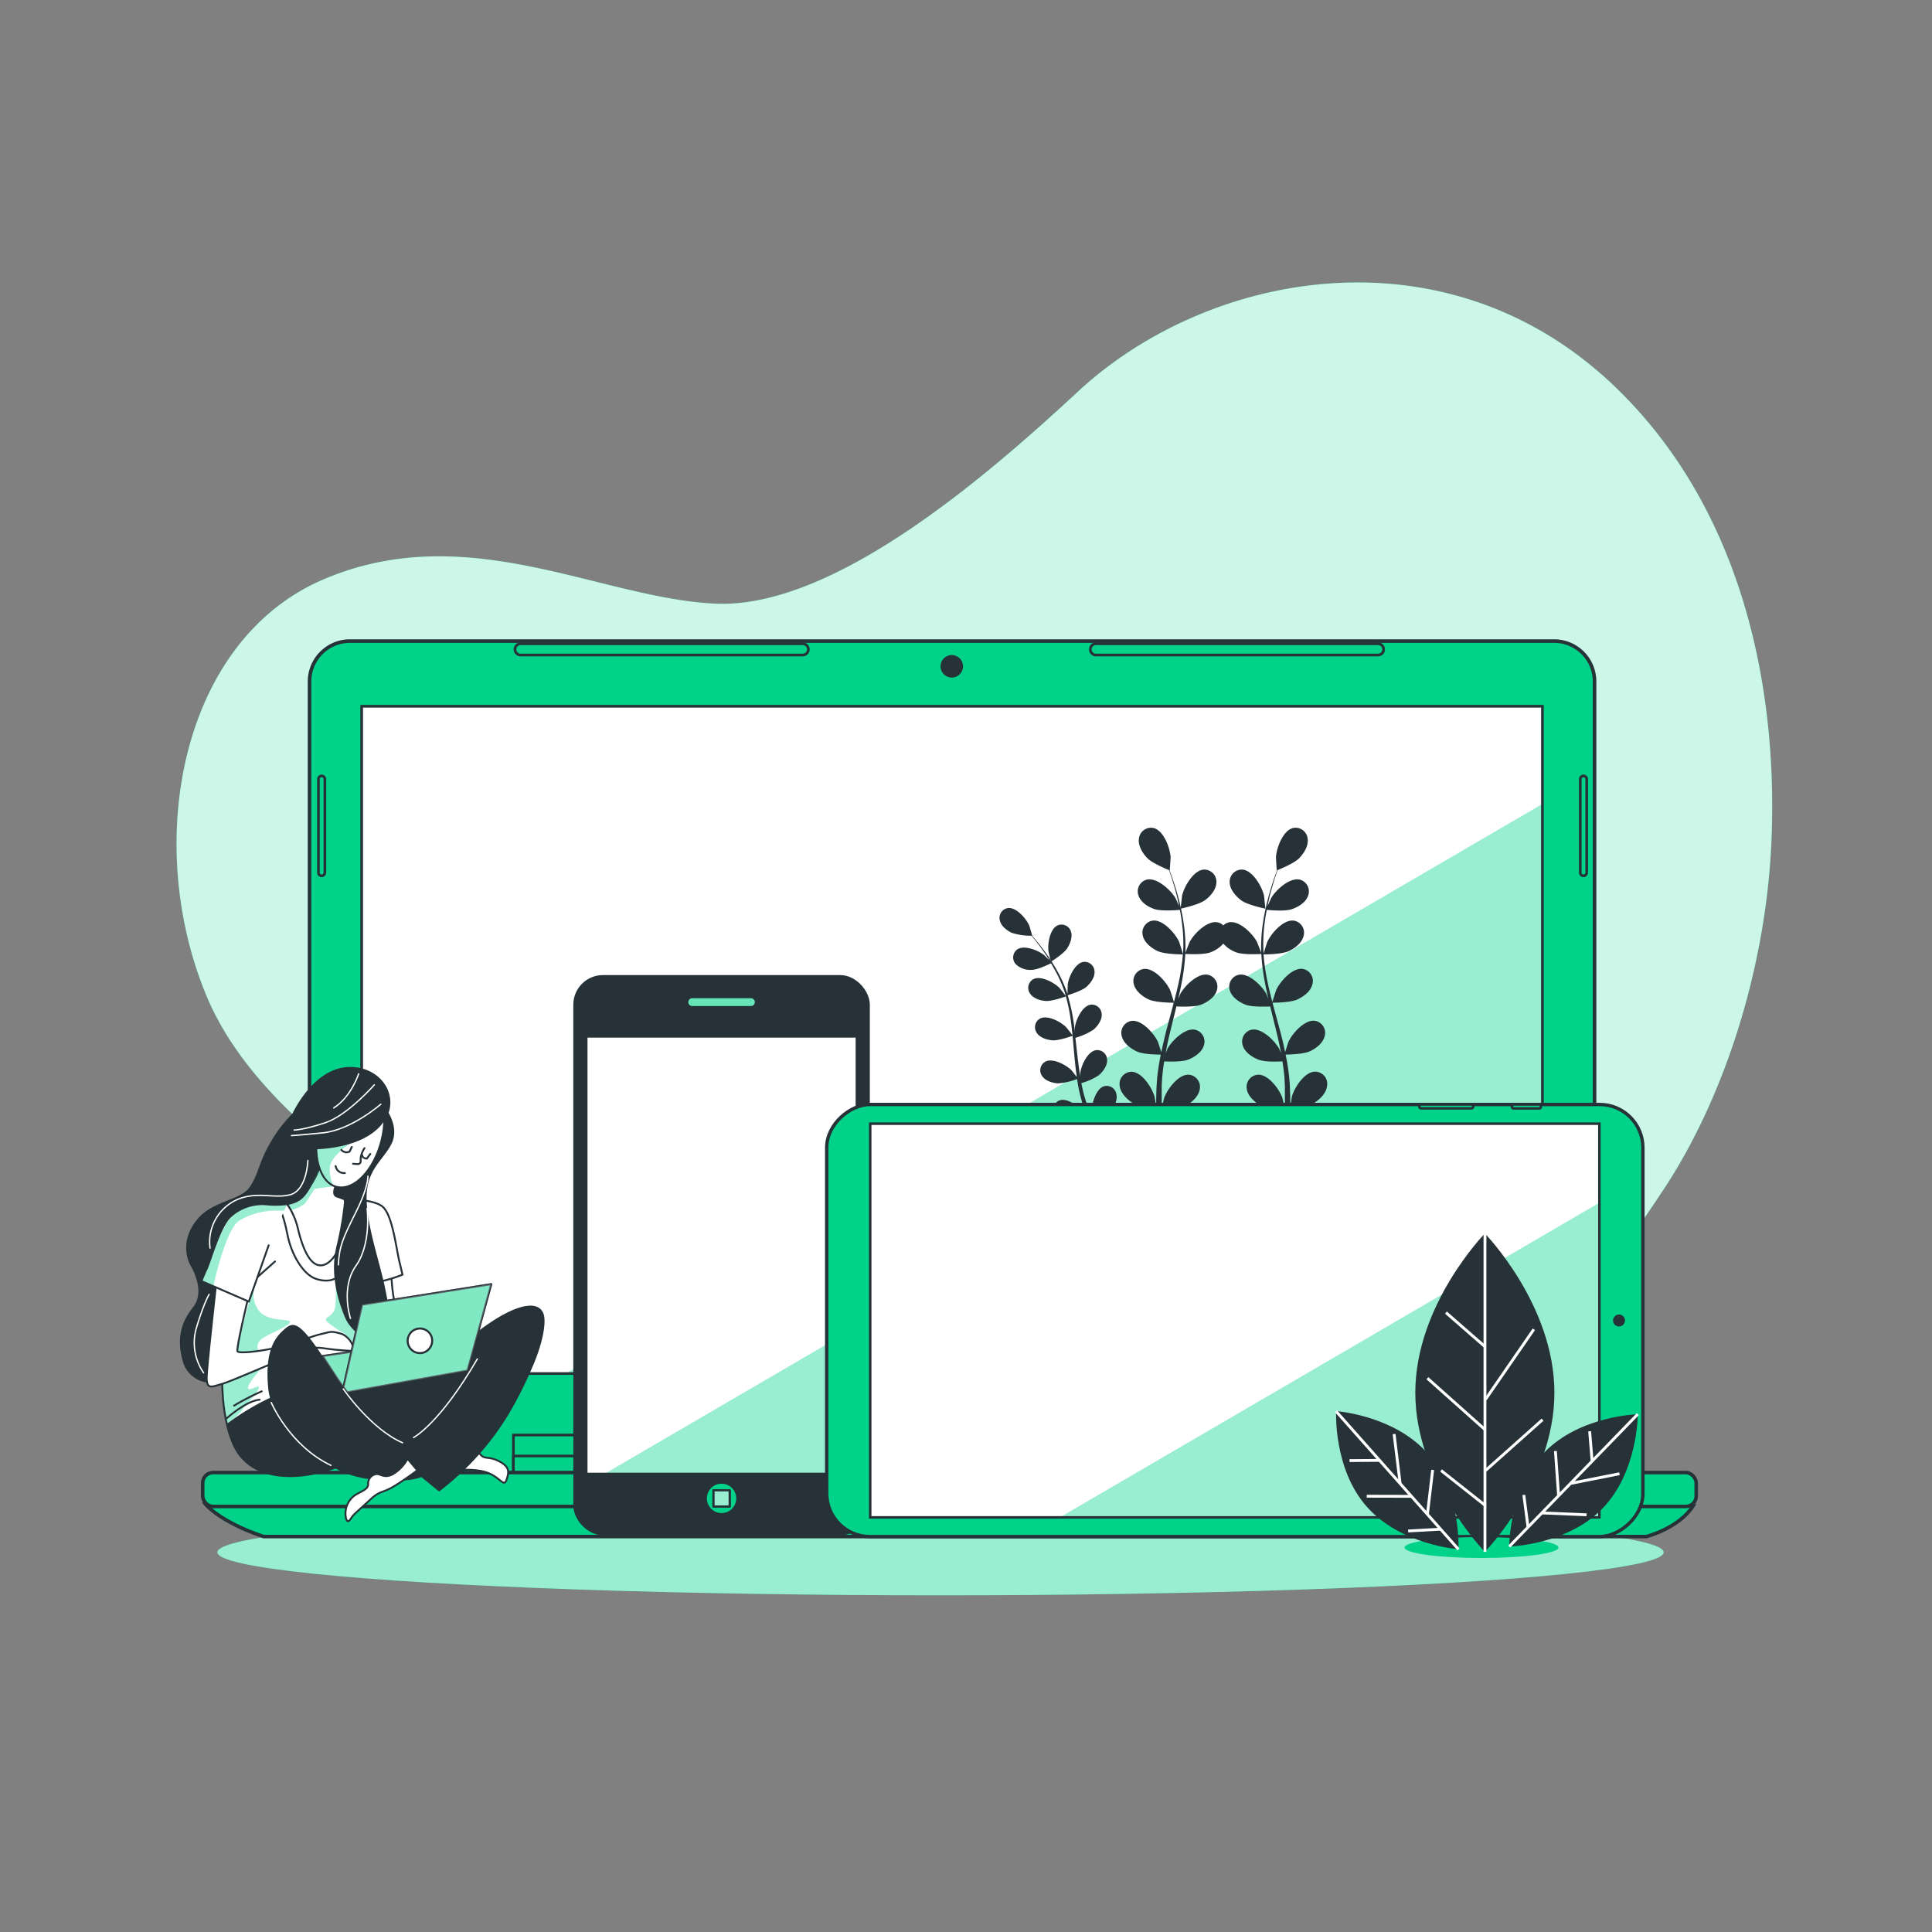 <svg viewBox="0 0 500 500" xmlns:xlink="http://www.w3.org/1999/xlink" xmlns="http://www.w3.org/2000/svg"><rect x="0" y="0" width="500" height="500" fill="#808080" stroke="none"/><script xmlns="" id="webrtc-control-b"/><defs><clipPath id="freepik--clip-path--inject-1--inject-3"><rect style="fill:#fff;stroke:#263238;stroke-miterlimit:10;stroke-width:0.69px" height="172.69" width="305.58" y="182.78" x="93.6"/></clipPath><clipPath id="freepik--clip-path-2--inject-1--inject-3"><path style="fill:#fff;stroke:#263238;stroke-linecap:round;stroke-linejoin:round;stroke-width:0.485px" d="M83.48,299.75a24,24,0,0,1-2.65,6.3c-2,3.31-2.82,5.62-8.94,5.79S62.62,317,60,331.87s-4.14,31.29.33,41.72S78,383,86.62,379.88s10.6-12.91,10.76-23.5.17-27.32-1.49-35.77-6.45-10.26-8.61-10.92.67-4.64.67-4.64Z"/></clipPath><clipPath id="freepik--clip-path-3--inject-1--inject-3"><path style="fill:#fff;stroke:#263238;stroke-linecap:round;stroke-linejoin:round;stroke-width:0.485px" d="M89.2,310.44a12.79,12.79,0,0,0-1.92-.75c-2.15-.66.67-4.64.67-4.64l-4.47-5.3a24,24,0,0,1-2.65,6.3c-1.69,2.81-2.55,4.9-6.53,5.57a18.29,18.29,0,0,1,2.72,6c1,4.31,3.14,11.26,7.12,9.61C87.92,325.66,90.79,316.59,89.2,310.44Z"/></clipPath><clipPath id="freepik--clip-path-4--inject-1--inject-3"><path style="fill:#fff;stroke:#263238;stroke-linecap:round;stroke-linejoin:round;stroke-width:0.485px" d="M74.3,311.62a25.36,25.36,0,0,1-5.56.05A12.19,12.19,0,0,0,59.47,315c-2.65,2.64-5,11.25-6,13.41s-1.32,3.14-1.32,3.14l12.25,5.3,5.13-14.57"/></clipPath><clipPath id="freepik--clip-path-5--inject-1--inject-3"><ellipse style="fill:#fff;stroke:#263238;stroke-linecap:round;stroke-linejoin:round;stroke-width:0.485px" transform="translate(-215.71 309.47) rotate(-75.87)" ry="8.32" rx="14.49" cy="293.11" cx="90.66"/></clipPath><clipPath id="freepik--clip-path-6--inject-1--inject-3"><rect style="fill:#fff;stroke:#263238;stroke-miterlimit:10;stroke-width:0.528px" height="113.13" width="69.92" y="268.27" x="151.78"/></clipPath><clipPath id="freepik--clip-path-7--inject-1--inject-3"><rect style="fill:#fff;stroke:#263238;stroke-miterlimit:10;stroke-width:0.652px" transform="translate(661.31 22.19) rotate(90)" height="188.71" width="101.89" y="247.39" x="268.62"/></clipPath></defs><g id="freepik--background-simple--inject-1--inject-3"><path style="fill:#00d289" d="M417.92,100.05C374.6,58.48,312.9,69.89,279,101.32c-24.77,23-63.79,56.35-94,54.9C155.05,154.77,120.81,134,83.6,150c-36.72,15.76-46.75,67.89-30.15,107.75,16.66,40,77.45,72.51,151,102.83a215,215,0,0,0,85.36,16.68s66.58-.69,91.6-16.7C401,348,409.39,339.75,430.57,307.78c16-24.2,26.72-58.22,27.92-91.18C460,176.33,450.28,131.11,417.92,100.05Z"/><path style="fill:#fff;opacity:0.8" d="M417.92,100.05C374.6,58.48,312.9,69.89,279,101.32c-24.77,23-63.79,56.35-94,54.9C155.05,154.77,120.81,134,83.6,150c-36.72,15.76-46.75,67.89-30.15,107.75,16.66,40,77.45,72.51,151,102.83a215,215,0,0,0,85.36,16.68s66.58-.69,91.6-16.7C401,348,409.39,339.75,430.57,307.78c16-24.2,26.72-58.22,27.92-91.18C460,176.33,450.28,131.11,417.92,100.05Z"/></g><g id="freepik--Shadow--inject-1--inject-3"><ellipse style="fill:#00d289" ry="11.13" rx="187.15" cy="401.73" cx="243.41"/><ellipse style="fill:#fff;opacity:0.6" ry="11.13" rx="187.15" cy="401.73" cx="243.41"/></g><g id="freepik--Laptop--inject-1--inject-3"><path style="fill:#00d289;stroke:#263238;stroke-miterlimit:10;stroke-width:0.921px" d="M90.56,165.91H402.21a10.46,10.46,0,0,1,10.46,10.46V381.77a0,0,0,0,1,0,0H80.11a0,0,0,0,1,0,0V176.37A10.46,10.46,0,0,1,90.56,165.91Z"/><rect style="fill:#fff" height="172.69" width="305.58" y="182.78" x="93.6"/><g style="clip-path:url(#freepik--clip-path--inject-1--inject-3)"><polygon style="fill:#00d289;opacity:0.4;mix-blend-mode:multiply" points="399.18 355.47 399.18 208.06 146.41 355.47 399.18 355.47"/></g><rect style="fill:none;stroke:#263238;stroke-miterlimit:10;stroke-width:0.69px" height="172.69" width="305.58" y="182.78" x="93.6"/><rect style="fill:#00d289;stroke:#263238;stroke-miterlimit:10;stroke-width:0.692px" height="11.26" width="228.55" y="371.38" x="132.87"/><rect style="fill:#00d289;stroke:#263238;stroke-miterlimit:10;stroke-width:0.692px" height="5.84" width="228.55" y="376.81" x="132.87"/><path style="fill:#00d289;stroke:#263238;stroke-miterlimit:10;stroke-width:0.921px" d="M53.21,389.32s3.76,4.59,15,8.34H426.07s8.34-2.09,12.1-7.93Z"/><rect style="fill:#00d289;stroke:#263238;stroke-miterlimit:10;stroke-width:0.921px" rx="2.7" height="8.77" width="386.53" y="381.1" x="52.45"/><circle style="fill:#263238" r="2.92" cy="172.44" cx="246.32"/><path style="fill:#00d289;stroke:#263238;stroke-miterlimit:10;stroke-width:0.692px" d="M207.74,169.52h-73a1.46,1.46,0,0,1-1.46-1.46h0a1.46,1.46,0,0,1,1.46-1.46h73a1.47,1.47,0,0,1,1.46,1.46h0A1.46,1.46,0,0,1,207.74,169.52Z"/><path style="fill:#00d289;stroke:#263238;stroke-miterlimit:10;stroke-width:0.692px" d="M356.63,169.52h-73a1.46,1.46,0,0,1-1.46-1.46h0a1.47,1.47,0,0,1,1.46-1.46h73a1.46,1.46,0,0,1,1.46,1.46h0A1.46,1.46,0,0,1,356.63,169.52Z"/><path style="fill:#00d289;stroke:#263238;stroke-miterlimit:10;stroke-width:0.692px" d="M409.81,226.66h0a.84.84,0,0,1-.84-.83V201.64a.85.85,0,0,1,.84-.84h0a.84.84,0,0,1,.83.84v24.19A.83.83,0,0,1,409.81,226.66Z"/><path style="fill:#00d289;stroke:#263238;stroke-miterlimit:10;stroke-width:0.692px" d="M83.24,226.66h0a.83.83,0,0,1-.83-.83V201.64a.84.84,0,0,1,.83-.84h0a.85.85,0,0,1,.84.84v24.19A.84.84,0,0,1,83.24,226.66Z"/></g><g id="freepik--plants-1--inject-1--inject-3"><path style="fill:#263238" d="M311.81,233c1.42-1,2.95-2.78,3-4.66a3.16,3.16,0,0,0-3.33-3.29c-2.65.24-5,4.4-5.56,6.71,0,.2-.4,3.41-.35,3.4S310.13,234.19,311.81,233Z"/><path style="fill:#263238" d="M288.92,283.14a2.56,2.56,0,0,0-3.27-2c-2,.69-3.13,4.44-3.1,6.38,0,.12.19,1.58.3,2.32-.23-.57-.45-1.15-.68-1.75-.33-.87-.65-1.79-1-2.69l-.45-1.43c-.16-.48-.26-1-.39-1.44-.18-.72-.33-1.47-.48-2.22a16.24,16.24,0,0,0,4.58-2.08c1.09-1,2.2-2.47,2.09-4a2.56,2.56,0,0,0-2.93-2.44c-2.13.38-3.77,3.92-4,5.84,0,.06,0,.47,0,1-.12-.74-.25-1.47-.35-2.22-.3-2.12-.53-4.29-.77-6.46-.05-.46-.11-.91-.16-1.36a17.27,17.27,0,0,0,4.72-2.13c1.09-1,2.2-2.47,2.09-4a2.57,2.57,0,0,0-2.93-2.44c-2.13.38-3.77,3.92-4,5.84,0,.07,0,.56,0,1.1-.15-1.17-.31-2.35-.51-3.51a46,46,0,0,0-1.37-5.89c.27-.08,3.64-1.1,4.87-2.17,1.08-1,2.2-2.47,2.08-4a2.56,2.56,0,0,0-2.93-2.44c-2.13.38-3.77,3.92-4,5.84,0,.13-.06,1.91-.05,2.54a.19.19,0,0,1,0-.07,33.68,33.68,0,0,0-2.37-5.44,44.63,44.63,0,0,0-2.78-4.52c-.93-1.36-1.86-2.54-2.7-3.58-.45-.56-.88-1.07-1.28-1.53h0s-.72-2.51-.79-2.67c-.77-1.77-3.3-4.74-5.46-4.52a2.55,2.55,0,0,0-2.16,3.13c.3,1.5,1.78,2.65,3.09,3.28a16.73,16.73,0,0,0,5.15.77c.41.5.84,1,1.3,1.62.81,1.06,1.72,2.26,2.61,3.63.24.37.48.77.72,1.15-.54-.56-1.29-1.33-1.38-1.39-1.5-1.22-5.11-2.69-6.92-1.51a2.57,2.57,0,0,0-.48,3.79A5.36,5.36,0,0,0,267,251c1.5,0,4.34-1.4,5-1.7.53.86,1,1.76,1.53,2.73a33,33,0,0,1,2.22,5.42c0,.11,0,.23.08.34-.22-.33-1.55-2-1.66-2.13-1.36-1.38-4.79-3.24-6.72-2.26a2.56,2.56,0,0,0-.89,3.71c.82,1.28,2.62,1.83,4.06,1.94,1.66.13,5.1-1.14,5.23-1.19a45.42,45.42,0,0,1,1.2,5.73c.21,1.43.37,2.88.51,4.35-.29-.42-1.54-2-1.64-2.1-1.36-1.38-4.79-3.23-6.72-2.26a2.56,2.56,0,0,0-.89,3.71c.82,1.29,2.62,1.83,4.06,1.94,1.62.13,4.92-1.07,5.2-1.17.07.66.13,1.33.19,2,.2,2.18.38,4.36.63,6.51.09.74.2,1.47.31,2.2-.46-.61-1.33-1.7-1.41-1.79-1.36-1.37-4.79-3.23-6.72-2.25a2.55,2.55,0,0,0-.9,3.7c.83,1.29,2.63,1.83,4.07,1.94a16.66,16.66,0,0,0,5-1.11c.19,1.22.4,2.42.67,3.59.13.51.23,1,.38,1.5s.27,1,.41,1.44c.32,1,.61,1.87.93,2.77.16.45.32.87.48,1.31-.37-.69-1-1.77-1.06-1.86-1.13-1.56-4.24-3.92-6.3-3.25a2.56,2.56,0,0,0-1.44,3.53c.62,1.4,2.32,2.21,3.72,2.54s4.89-.29,5.29-.37c.4,1.07.8,2.11,1.18,3.08,1.23,3.06,2.36,5.56,3.18,7.3s1.33,2.72,1.33,2.72h0a.75.75,0,0,0,1,.3.76.76,0,0,0,.3-1s-.51-.94-1.36-2.65-2-4.15-3.3-7.15c-.37-.87-.75-1.79-1.13-2.74.39-.19,3.44-1.66,4.46-2.88S289.26,284.63,288.92,283.14Z"/><path style="fill:#263238" d="M272,248.88s3.23-2,4.16-3.41c.8-1.21,1.47-3,1-4.4a2.56,2.56,0,0,0-3.47-1.57c-2,.92-2.6,4.77-2.35,6.69C271.34,246.35,272,248.9,272,248.88Z"/><path style="fill:#263238" d="M321.22,233c1.67,1.24,6.25,2.16,6.25,2.16s-.3-3.2-.35-3.4c-.53-2.31-2.9-6.47-5.55-6.71a3.15,3.15,0,0,0-3.33,3.29C318.26,230.17,319.79,231.9,321.22,233Z"/><path style="fill:#263238" d="M340.22,277.35c-2.65.11-5.24,4.14-5.88,6.43,0,.13-.28,1.64-.42,2.6,0-.58,0-1.13,0-1.72,0-1.17-.06-2.34-.11-3.59,0-.6-.08-1.21-.13-1.83s-.14-1.26-.21-1.89c-.19-1.47-.45-2.94-.75-4.43,1,0,4.66-.11,6.27-.85s3.45-2.14,3.85-4a3.13,3.13,0,0,0-2.6-3.89c-2.64-.31-5.81,3.29-6.79,5.46-.06.13-.59,1.76-.86,2.66-.19-.89-.37-1.78-.58-2.67-.63-2.58-1.35-5.17-2.05-7.76-.22-.79-.42-1.59-.63-2.38.57,0,4.73,0,6.49-.86s3.45-2.14,3.85-4a3.14,3.14,0,0,0-2.6-3.89c-2.64-.3-5.8,3.3-6.78,5.46-.08.16-.84,2.51-1,3.12-.46-1.75-.9-3.49-1.26-5.23A54.55,54.55,0,0,1,327,247c.31,0,4.71,0,6.53-.86,1.61-.74,3.45-2.14,3.86-4a3.15,3.15,0,0,0-2.61-3.89c-2.64-.3-5.8,3.3-6.78,5.46-.08.17-.89,2.7-1,3.16,0-.13,0-.28,0-.42a40.45,40.45,0,0,1,.24-7.19c.15-1.32.36-2.58.6-3.79.86.09,4.68.43,6.43-.16s3.67-1.74,4.27-3.52a3.15,3.15,0,0,0-2.16-4.15c-2.6-.59-6.14,2.64-7.35,4.68-.06.11-.61,1.31-1,2.2.11-.55.22-1.12.34-1.64.45-2,1-3.73,1.46-5.29.28-.88.55-1.68.81-2.42.87-.35,4.35-1.78,5.61-3.09s2.45-3.24,2.16-5.09a3.14,3.14,0,0,0-3.83-2.69c-2.57.67-4.22,5.17-4.36,7.54,0,.2.18,3.43.22,3.41l.05,0c-.26.71-.54,1.47-.83,2.31-.51,1.55-1.08,3.31-1.57,5.27a55.86,55.86,0,0,0-1.29,6.39,41.08,41.08,0,0,0-.4,7.28v.09c-.26-.73-1.06-2.76-1.14-2.9-1.12-2.1-4.52-5.48-7.13-5a2.88,2.88,0,0,0-1.54.81,2.84,2.84,0,0,0-1.54-.81c-2.61-.47-6,2.91-7.12,5-.08.14-.89,2.17-1.15,2.9,0,0,0-.06,0-.09a41.06,41.06,0,0,0-.41-7.28,58.17,58.17,0,0,0-1.28-6.39c-.49-2-1.06-3.72-1.58-5.27-.29-.84-.56-1.6-.83-2.31l.05,0s.23-3.21.22-3.41c-.13-2.37-1.79-6.87-4.36-7.54a3.14,3.14,0,0,0-3.83,2.69c-.29,1.85.93,3.82,2.16,5.09s4.74,2.74,5.61,3.09c.26.74.53,1.54.82,2.42.48,1.56,1,3.33,1.45,5.29.12.52.23,1.09.35,1.64-.39-.89-.93-2.09-1-2.2-1.21-2-4.75-5.27-7.34-4.68a3.14,3.14,0,0,0-2.16,4.15c.6,1.78,2.58,3,4.26,3.52s5.57.25,6.44.16c.23,1.21.44,2.47.59,3.79a40.43,40.43,0,0,1,.25,7.19c0,.14,0,.29-.05.42-.11-.46-.93-3-1-3.16-1-2.16-4.15-5.76-6.79-5.46a3.14,3.14,0,0,0-2.6,3.89c.4,1.83,2.24,3.23,3.85,4,1.82.84,6.22.86,6.53.86a56.26,56.26,0,0,1-1.05,7.11c-.37,1.74-.81,3.48-1.27,5.23-.16-.61-.92-3-1-3.12-1-2.16-4.15-5.76-6.79-5.46a3.14,3.14,0,0,0-2.6,3.89c.4,1.83,2.24,3.23,3.85,4,1.76.81,5.93.86,6.49.86-.21.79-.41,1.59-.63,2.38-.7,2.59-1.42,5.18-2,7.76-.22.89-.4,1.78-.59,2.67-.27-.9-.8-2.53-.86-2.66-1-2.17-4.15-5.77-6.79-5.46a3.14,3.14,0,0,0-2.6,3.89c.4,1.83,2.24,3.22,3.85,4s5.23.84,6.27.85c-.3,1.49-.56,3-.75,4.43-.07.63-.18,1.28-.21,1.89s-.09,1.23-.13,1.83c-.05,1.25-.09,2.42-.1,3.59,0,.59,0,1.14,0,1.72-.14-1-.39-2.47-.43-2.6-.64-2.29-3.22-6.32-5.88-6.43a3.15,3.15,0,0,0-3.16,3.45c.12,1.88,1.73,3.53,3.21,4.51s5.6,1.73,6.25,1.83c0,1.41,0,2.77,0,4.05.11,4.05.35,7.41.55,9.77s.37,3.7.37,3.7h0v0a.94.94,0,0,0,1.85-.28s-.19-1.3-.44-3.63-.56-5.65-.76-9.65c-.05-1.15-.1-2.38-.13-3.64.66-.06,4.71-.47,6.36-1.41s3.26-2.43,3.5-4.29a3.15,3.15,0,0,0-2.93-3.65c-2.66-.07-5.5,3.79-6.29,6-.05.14-.46,1.9-.64,2.8,0-.76,0-1.51,0-2.31,0-1.13,0-2.34,0-3.51,0-.6.07-1.21.1-1.83s.11-1.22.16-1.83c.1-.91.24-1.83.39-2.76,1.19.06,4.58.16,6.17-.45s3.59-1.91,4.1-3.71a3.14,3.14,0,0,0-2.34-4.05c-2.61-.48-6,2.91-7.13,5l-.44,1.09c.16-.9.33-1.8.53-2.7.56-2.57,1.22-5.17,1.87-7.78l.39-1.63c1,.05,4.68.2,6.35-.44s3.59-1.91,4.11-3.71a3.15,3.15,0,0,0-2.35-4.05c-2.61-.48-6,2.91-7.13,5,0,.08-.26.63-.51,1.26.33-1.42.64-2.84.91-4.26a54.55,54.55,0,0,0,.92-7.37c.56,0,4.73.26,6.54-.44a8.15,8.15,0,0,0,3.3-2.25,8.15,8.15,0,0,0,3.3,2.25c1.81.7,6,.47,6.54.44a56.2,56.2,0,0,0,.92,7.37c.27,1.42.58,2.84.91,4.26-.25-.63-.47-1.18-.51-1.26-1.12-2.09-4.51-5.48-7.13-5a3.14,3.14,0,0,0-2.34,4.05c.52,1.8,2.45,3.07,4.1,3.71s5.37.49,6.35.44c.13.55.26,1.09.4,1.63.64,2.61,1.3,5.21,1.87,7.78.2.9.36,1.8.53,2.7-.22-.55-.41-1-.45-1.09-1.12-2.09-4.51-5.48-7.13-5a3.14,3.14,0,0,0-2.34,4.05c.52,1.8,2.45,3.07,4.1,3.71s5,.51,6.18.45c.14.93.29,1.85.38,2.76.06.61.15,1.2.17,1.83s.06,1.23.09,1.83c0,1.17,0,2.38,0,3.51,0,.8,0,1.55,0,2.31-.19-.9-.6-2.66-.65-2.8-.79-2.24-3.63-6.1-6.29-6a3.15,3.15,0,0,0-2.93,3.65c.24,1.86,2,3.41,3.5,4.29s5.7,1.35,6.36,1.41c0,1.26-.07,2.49-.13,3.64-.19,4-.5,7.33-.75,9.65s-.45,3.63-.45,3.63a.94.94,0,0,0,1.85.28v0h0s.17-1.35.38-3.7.44-5.72.54-9.77c0-1.28.05-2.64.05-4.05.65-.1,4.66-.77,6.26-1.83s3.09-2.63,3.2-4.51A3.15,3.15,0,0,0,340.22,277.35Z"/></g><g id="freepik--Character--inject-1--inject-3"><path style="fill:#fff;stroke:#263238;stroke-linecap:round;stroke-linejoin:round;stroke-width:0.485px" d="M101.19,328.23s.17,6.79,1.32,10.43a58.71,58.71,0,0,0,3,7.28s-4.3,2.32-6.29,2.49-4.63-8.78-4.63-14.9S96.89,325.58,101.19,328.23Z"/><path style="fill:#fff;stroke:#263238;stroke-linecap:round;stroke-linejoin:round;stroke-width:0.485px" d="M89.2,310.44s7-.26,9.67,1.73,3.64,10.76,4.47,14.24l.83,3.48a38.68,38.68,0,0,1-6,1.82,17.41,17.41,0,0,0-2.32.33S93.74,320,91.26,316.48a45.61,45.61,0,0,0-4.14-5.14S86,310,89.2,310.44Z"/><path style="fill:#fff" d="M83.48,299.75a24,24,0,0,1-2.65,6.3c-2,3.31-2.82,5.62-8.94,5.79S62.62,317,60,331.87s-4.14,31.29.33,41.72S78,383,86.62,379.88s10.6-12.91,10.76-23.5.17-27.32-1.49-35.77-6.45-10.26-8.61-10.92.67-4.64.67-4.64Z"/><g style="clip-path:url(#freepik--clip-path-2--inject-1--inject-3)"><path style="fill:#00d289;opacity:0.4;mix-blend-mode:multiply" d="M66,332.24s-1.46,4,1.13,7.11,9,1.62,7.76,3.07-6.79,3.24-7.76,4.69a2.3,2.3,0,0,0-.16,2.59s-5.1.91-5.46.05,3-12.91,3-12.91Z"/><path style="fill:#00d289;opacity:0.4;mix-blend-mode:multiply" d="M67.56,354.23s-3.55,3.88-3.39,5,3.39-1.45,2.75.16-3.4,4.21-4.21,5.5-4,3.58-4,3.58l-1.14-8.75-.22-1.53Z"/></g><path style="fill:none;stroke:#263238;stroke-linecap:round;stroke-linejoin:round;stroke-width:0.485px" d="M83.48,299.75a24,24,0,0,1-2.65,6.3c-2,3.31-2.82,5.62-8.94,5.79S62.62,317,60,331.87s-4.14,31.29.33,41.72S78,383,86.62,379.88s10.6-12.91,10.76-23.5.17-27.32-1.49-35.77-6.45-10.26-8.61-10.92.67-4.64.67-4.64Z"/><path style="fill:#fff" d="M89.2,310.44a12.79,12.79,0,0,0-1.92-.75c-2.15-.66.67-4.64.67-4.64l-4.47-5.3a24,24,0,0,1-2.65,6.3c-1.69,2.81-2.55,4.9-6.53,5.57a18.29,18.29,0,0,1,2.72,6c1,4.31,3.14,11.26,7.12,9.61C87.92,325.66,90.79,316.59,89.2,310.44Z"/><g style="clip-path:url(#freepik--clip-path-3--inject-1--inject-3)"><path style="fill:#00d289;opacity:0.4;mix-blend-mode:multiply" d="M78.88,311.54a11,11,0,0,1-3.46,1.64l-1-1.71s4.13.51,8.26-9h0A13.68,13.68,0,0,0,86.4,307l-4.93.63"/></g><path style="fill:none;stroke:#263238;stroke-linecap:round;stroke-linejoin:round;stroke-width:0.485px" d="M89.2,310.44a12.79,12.79,0,0,0-1.92-.75c-2.15-.66.67-4.64.67-4.64l-4.47-5.3a24,24,0,0,1-2.65,6.3c-1.69,2.81-2.55,4.9-6.53,5.57a18.29,18.29,0,0,1,2.72,6c1,4.31,3.14,11.26,7.12,9.61C87.92,325.66,90.79,316.59,89.2,310.44Z"/><line style="fill:none;stroke:#263238;stroke-linecap:round;stroke-linejoin:round;stroke-width:0.485px" y2="326.47" x2="71.17" y1="330.7" x1="66.41"/><path style="fill:none;stroke:#263238;stroke-linecap:round;stroke-linejoin:round;stroke-width:0.485px" d="M71.89,311.84s1.4,1.92,2.46,7.48,4.23,10.59,7.41,11.64,4.76,0,4.76,0"/><path style="fill:#fff;stroke:#263238;stroke-linecap:round;stroke-linejoin:round;stroke-width:0.485px" d="M56.16,330.22s-2.48,22-2.65,25.82,1.32,2.82,3.81,2.16,16.72-7,20-8.12,3.81-1.49,6.46-1.16a66,66,0,0,0,7,.67c1.66,0-.17-3.81-2.65-4.47s-2.32-.5-5.13.16-7.29,2.65-12.09,3.64-8.94,1.33-9.43.83,3-14.9,3-14.9Z"/><path style="fill:#fff" d="M74.3,311.62a25.36,25.36,0,0,1-5.56.05A12.19,12.19,0,0,0,59.47,315c-2.65,2.64-5,11.25-6,13.41s-1.32,3.14-1.32,3.14l12.25,5.3,5.13-14.57"/><g style="clip-path:url(#freepik--clip-path-4--inject-1--inject-3)"><path style="fill:#00d289;opacity:0.4;mix-blend-mode:multiply" d="M74.17,311.51a61.57,61.57,0,0,1-7.25.35,9.92,9.92,0,0,0-7.6,3.72c-2.27,2.59-6.92,15.87-6.92,15.87l2.85,1.22s3.1-14.5,6.65-16.76a18.51,18.51,0,0,1,10.35-2.59c1,0,2.12-.07,2.83-.14Z"/></g><path style="fill:none;stroke:#263238;stroke-linecap:round;stroke-linejoin:round;stroke-width:0.485px" d="M74.3,311.62a25.36,25.36,0,0,1-5.56.05A12.19,12.19,0,0,0,59.47,315c-2.65,2.64-5,11.25-6,13.41s-1.32,3.14-1.32,3.14l12.25,5.3,5.13-14.57"/><path style="fill:none;stroke:#263238;stroke-linecap:round;stroke-linejoin:round;stroke-width:0.485px" d="M58.73,367s5-4.5,8.47-4.76"/><path style="fill:none;stroke:#263238;stroke-linecap:round;stroke-linejoin:round;stroke-width:0.485px" d="M67.73,360.08a64.45,64.45,0,0,0-7.15,3.7"/><ellipse style="fill:#fff" transform="translate(-215.71 309.47) rotate(-75.87)" ry="8.32" rx="14.49" cy="293.11" cx="90.66"/><g style="clip-path:url(#freepik--clip-path-5--inject-1--inject-3)"><path style="fill:#00d289;opacity:0.4;mix-blend-mode:multiply" d="M86.28,306.86c-.56-1.12-1.3-3.81-.77-5.51.81-2.58,5.17-5.48,5.17-5.48s-2,.48-4,.79-4.77.76-4.77.76l.69,4.84C83.53,304.44,84.66,306.22,86.28,306.86Z"/></g><ellipse style="fill:none;stroke:#263238;stroke-linecap:round;stroke-linejoin:round;stroke-width:0.485px" transform="translate(-215.71 309.47) rotate(-75.87)" ry="8.32" rx="14.49" cy="293.11" cx="90.66"/><path style="fill:#00d289;opacity:0.4;mix-blend-mode:multiply" d="M82.66,302.69c-.76,1.5-3.12,6.18-5.56,7.72a8.13,8.13,0,0,1-2.23,1"/><path style="fill:#00d289;opacity:0.4;mix-blend-mode:multiply" d="M86.64,327.23s.65,9.21,0,11.48-3.23,2.1-1.94,3.39a27.76,27.76,0,0,0,4.53,3.07l2.26,2.27L92,344s-1.62.49-3.24-5.17A69.52,69.52,0,0,1,86.64,327.23Z"/><path style="fill:none;stroke:#263238;stroke-linecap:round;stroke-linejoin:round;stroke-width:0.485px" d="M94.34,297.14a6,6,0,0,0-1,2.55c0,.3,0,.57,0,.79a.73.73,0,0,1-.78.79l-1.19-.09"/><path style="fill:none;stroke:#263238;stroke-linecap:round;stroke-linejoin:round;stroke-width:0.485px" d="M89.25,303.58a2.18,2.18,0,0,1-2.39-1.8"/><path style="fill:none;stroke:#263238;stroke-linecap:round;stroke-linejoin:round;stroke-width:0.485px" d="M91.05,296.84l-.6,1.2a1.76,1.76,0,0,1-2.1-.45"/><path style="fill:none;stroke:#263238;stroke-linecap:round;stroke-linejoin:round;stroke-width:0.485px" d="M95.83,298.64l-.89,1.2s-1.2,0-1.2-.9"/><path style="fill:#263238" d="M100.57,288c2-5.89-2.87-12-10.14-11.87s-12.36,7.24-14.77,12.11a35.36,35.36,0,0,0-5.76,7.59c-3,5.13-3,8.11-5.3,11.42s-9.1,3.48-13.08,7.79-4,9.27-2.15,12.58,3,7.61.66,10.59-4.63,7-2.81,13.75a7.59,7.59,0,0,0,6.38,5.84,7,7,0,0,1-.09-1.71c.13-3,1.65-16.81,2.32-22.92l-3.64-1.58s.33-1,1.32-3.14,3.31-10.77,6-13.41a12.19,12.19,0,0,1,9.27-3.32,25.36,25.36,0,0,0,5.56-.05A6.92,6.92,0,0,0,79.64,308l0,0,.26-.43,0-.05c.28-.46.56-.95.87-1.46a25.22,25.22,0,0,0,1.84-3.79,16.61,16.61,0,0,1-.8-4.84c3.26-.11,12.28-.91,16.84-6.27.27-.33.52-.66.74-1a24.23,24.23,0,0,1-.72,5,20.23,20.23,0,0,1-5.47,9.92l-.48.41-.3.24c-.15.11-.29.22-.44.31a3,3,0,0,1-.33.21,4.64,4.64,0,0,1-.42.25l-.35.18-.42.18-.35.13-.42.13-.35.09a5.11,5.11,0,0,1-2.27,0l-.29-.1a2.94,2.94,0,0,0-.29,1.95,1,1,0,0,0,.73.68h0a12.52,12.52,0,0,1,1.87.73,85.5,85.5,0,0,1-2,12c-1.66,6.95.16,13.57,2.15,18.37s8.11,7.78,10.26,5,1.49-5.79.17-12.42-4.8-16.22-4.8-23.51,4.3-9.6,6.46-13.9C102.88,292.9,101.5,289.62,100.57,288Z"/><path style="fill:none;stroke:#fff;stroke-linecap:round;stroke-linejoin:round;stroke-width:0.346px" d="M98.55,285.77s-7.64,6.69-15,7.41-8.12.71-8.12.71"/><path style="fill:none;stroke:#fff;stroke-linecap:round;stroke-linejoin:round;stroke-width:0.346px" d="M96.88,280.75s-6.93,7.89-12.66,9.8-8.12,1.91-8.12,1.91"/><path style="fill:none;stroke:#fff;stroke-linecap:round;stroke-linejoin:round;stroke-width:0.346px" d="M92.82,277.89s-1.91,6-6.45,8.84"/><path style="fill:none;stroke:#fff;stroke-linecap:round;stroke-linejoin:round;stroke-width:0.346px" d="M79.68,300.34s-.24,7.65-4.54,8.84-9.07-1.19-14.57,1.67A12,12,0,0,0,54.36,323"/><path style="fill:none;stroke:#fff;stroke-linecap:round;stroke-linejoin:round;stroke-width:0.346px" d="M52.69,355.28a13.69,13.69,0,0,1-1.91-11.46c1.91-6.45,3.34-8.84,3.34-8.84"/><path style="fill:none;stroke:#fff;stroke-linecap:round;stroke-linejoin:round;stroke-width:0.346px" d="M95,312.76s1.19,9.08-2.87,14.81-1.43,13.62-1.43,13.62"/><path style="fill:none;stroke:#fff;stroke-linecap:round;stroke-linejoin:round;stroke-width:0.346px" d="M95.21,304.4s.24,2.63-3.11,9.32-4.3,8.84-4.54,13.62"/><path style="fill:#fff;stroke:#263238;stroke-miterlimit:10;stroke-width:0.485px" d="M118.14,380.46s5.37-.52,8.48.86,3.81,3.63,4.5,1.56.69-3.29-1.9-4.67-3.64-.52-4.67-1.56a7.54,7.54,0,0,0-1.73-1.38s-2.77-.35-2.95,1.21-2.76,2.07-2.76,2.07Z"/><path style="fill:#263238" d="M140.59,339.82c-1.82-4.14-9.41-1.3-18.21,5.79-11.39,9.18-20.24,11.32-25,11.69v-.15c-2.48-1.16-6-1.21-10.19-.53-.13-.19-.26-.38-.38-.58-8-12.41-10.1-14.56-12.75-12.41s-5.63,5.46-4.64,15.73a15,15,0,0,0,.46,2.39,66.5,66.5,0,0,0-11.18,6.73,29.67,29.67,0,0,0,1.62,5.11c4.45,10.4,17.63,9.45,26.24,6.32a25.5,25.5,0,0,0,8.36,2.79c6.82.85,11.43.6,14.13-.43l4.58,3.74a71.64,71.64,0,0,0,18-20,101.48,101.48,0,0,0,6.06-12C140.54,347.56,141.51,341.9,140.59,339.82Z"/><path style="fill:#00d289;stroke:#263238;stroke-linecap:round;stroke-linejoin:round;stroke-width:0.485px" d="M86.79,356a44.34,44.34,0,0,0,3.12,4.29L121,354.71l-9.79-7.84-27.73,4.06C84.43,352.39,85.54,354.09,86.79,356Z"/><path style="fill:#fff;stroke:#263238;stroke-linecap:round;stroke-linejoin:round;stroke-width:0.528px;opacity:0.5" d="M86.79,356a44.34,44.34,0,0,0,3.12,4.29L121,354.71l-9.79-7.84-27.73,4.06C84.43,352.39,85.54,354.09,86.79,356Z"/><path style="fill:#00d289;stroke:#263238;stroke-linecap:round;stroke-linejoin:round;stroke-width:0.485px" d="M93.71,337.63,88.87,359c.34.45.69.89,1,1.32L121,354.71l6.15-22.38Z"/><path style="fill:#fff" d="M109.55,350.06a3.18,3.18,0,1,1,2.17-4A3.24,3.24,0,0,1,109.55,350.06Z"/><path style="fill:#fff;stroke:#263238;stroke-linecap:round;stroke-linejoin:round;stroke-width:0.528px;opacity:0.5" d="M93.71,337.63,88.87,359c.34.45.69.89,1,1.32L121,354.71l6.15-22.38Z"/><path style="fill:#fff;stroke:#263238;stroke-linecap:round;stroke-linejoin:round;stroke-width:0.528px" d="M109.55,350.06a3.18,3.18,0,1,1,2.17-4A3.24,3.24,0,0,1,109.55,350.06Z"/><path style="fill:#fff;stroke:#263238;stroke-miterlimit:10;stroke-width:0.485px" d="M108,380.53s-4.28,3.18-6.69,4.5-3.18.87-5.49,3.07-4.27,3.73-4.82,4.61-1.21,1.75-1.54-.22a5.84,5.84,0,0,1,2.2-5.38c1.53-1.1,3.62-1.54,3.62-3a2.45,2.45,0,0,1,2.19-2.63c1.21,0,2,1.2,4.28,0a10.54,10.54,0,0,0,3.73-3.95Z"/><path style="fill:none;stroke:#fff;stroke-miterlimit:10;stroke-width:0.346px" d="M70.14,362.85s4.73,11.31,15.63,16.45"/><path style="fill:none;stroke:#fff;stroke-miterlimit:10;stroke-width:0.346px" d="M106.91,372.11s6.77-3.39,16.69-20.53"/><path style="fill:none;stroke:#fff;stroke-miterlimit:10;stroke-width:0.346px" d="M88.76,359.35s7.17,10.51,15.53,14.09"/></g><g id="freepik--Mobile--inject-1--inject-3"><rect style="fill:#263238" rx="7.67" height="144.96" width="76.74" y="252.35" x="148.37"/><rect style="fill:#fff" height="113.13" width="69.92" y="268.27" x="151.78"/><g style="clip-path:url(#freepik--clip-path-6--inject-1--inject-3)"><polygon style="fill:#00d289;opacity:0.4;mix-blend-mode:multiply" points="221.7 343.38 156.52 381.39 221.7 381.39 221.7 343.38"/></g><rect style="fill:none;stroke:#263238;stroke-miterlimit:10;stroke-width:0.528px" height="113.13" width="69.92" y="268.27" x="151.78"/><path style="fill:#00d289" d="M194.34,260.35h-15.2a1,1,0,0,1-1-1h0a1,1,0,0,1,1-1h15.2a1,1,0,0,1,1,1h0A1,1,0,0,1,194.34,260.35Z"/><path style="fill:#fff;opacity:0.4" d="M194.34,260.35h-15.2a1,1,0,0,1-1-1h0a1,1,0,0,1,1-1h15.2a1,1,0,0,1,1,1h0A1,1,0,0,1,194.34,260.35Z"/><path style="fill:#00d289;stroke:#263238;stroke-miterlimit:10;stroke-width:0.704px" d="M190.89,387.78a4.15,4.15,0,1,0-4.15,4.15A4.15,4.15,0,0,0,190.89,387.78Z"/><rect style="fill:#00d289;stroke:#263238;stroke-linecap:round;stroke-linejoin:round;stroke-width:0.528px" height="4.2" width="4.2" y="385.68" x="184.64"/><rect style="fill:#fff;stroke:#263238;stroke-linecap:round;stroke-linejoin:round;stroke-width:0.528px;opacity:0.6" height="4.2" width="4.2" y="385.68" x="184.64"/><rect style="fill:none;stroke:#263238;stroke-linecap:round;stroke-linejoin:round;stroke-width:0.528px" height="4.2" width="4.2" y="385.68" x="184.64"/></g><g id="freepik--Tablet--inject-1--inject-3"><rect style="fill:#00d289;stroke:#263238;stroke-miterlimit:10;stroke-width:0.869px" transform="translate(661.31 22.19) rotate(90)" rx="11.18" height="211.23" width="111.83" y="236.13" x="263.65"/><rect style="fill:#fff" transform="translate(661.31 22.19) rotate(90)" height="188.71" width="101.89" y="247.39" x="268.62"/><g style="clip-path:url(#freepik--clip-path-7--inject-1--inject-3)"><polygon style="fill:#00d289;opacity:0.4;mix-blend-mode:multiply" points="413.92 311.26 274.29 392.69 413.92 392.69 413.92 311.26"/></g><rect style="fill:none;stroke:#263238;stroke-miterlimit:10;stroke-width:0.652px" transform="translate(661.31 22.19) rotate(90)" height="188.71" width="101.89" y="247.39" x="268.62"/><path style="fill:#263238" d="M419,343.28a1.54,1.54,0,1,1,1.54-1.53A1.54,1.54,0,0,1,419,343.28Z"/><rect style="fill:#00d289;stroke:#263238;stroke-miterlimit:10;stroke-width:0.653px" transform="translate(790.07 572.69) rotate(180)" rx="0.37" height="1.02" width="7.49" y="285.83" x="391.29"/><path style="fill:#00d289;stroke:#263238;stroke-miterlimit:10;stroke-width:0.653px" d="M367.82,286.85h12.93a.51.51,0,0,0,.52-.51h0a.51.51,0,0,0-.52-.51H367.82a.51.51,0,0,0-.51.51h0A.51.51,0,0,0,367.82,286.85Z"/></g><g id="freepik--plants-2--inject-1--inject-3"><path style="fill:#00d289" d="M403.35,400.5c0,1.49-8.92,2.7-19.92,2.7S363.5,402,363.5,400.5s8.92-2.71,19.93-2.71S403.35,399,403.35,400.5Z"/><path style="fill:#263238" d="M366.28,360.42c0,22.76,18,41.2,18,41.2s18-18.44,18-41.2-18-41.2-18-41.2S366.28,337.66,366.28,360.42Z"/><line style="fill:none;stroke:#fff;stroke-miterlimit:10;stroke-width:0.738px" y2="319.22" x2="384.31" y1="401.62" x1="384.31"/><line style="fill:none;stroke:#fff;stroke-miterlimit:10;stroke-width:0.738px" y2="339.7" x2="374.21" y1="348.51" x1="384.31"/><line style="fill:none;stroke:#fff;stroke-miterlimit:10;stroke-width:0.738px" y2="344.02" x2="396.96" y1="362.13" x1="384.47"/><line style="fill:none;stroke:#fff;stroke-miterlimit:10;stroke-width:0.738px" y2="356.68" x2="369.41" y1="369.98" x1="384.31"/><line style="fill:none;stroke:#fff;stroke-miterlimit:10;stroke-width:0.738px" y2="367.41" x2="399.21" y1="380.55" x1="384.47"/><line style="fill:none;stroke:#fff;stroke-miterlimit:10;stroke-width:0.738px" y2="380.55" x2="372.93" y1="389.68" x1="384.47"/><path style="fill:#263238" d="M353.79,390c8.76,9.88,23.67,10.94,23.67,10.94s.73-14.93-8-24.81-23.67-10.94-23.67-10.94S345,380.17,353.79,390Z"/><line style="fill:none;stroke:#fff;stroke-miterlimit:10;stroke-width:0.738px" y2="365.23" x2="345.76" y1="400.98" x1="377.46"/><line style="fill:none;stroke:#fff;stroke-miterlimit:10;stroke-width:0.738px" y2="378" x2="349.26" y1="377.94" x1="357.03"/><line style="fill:none;stroke:#fff;stroke-miterlimit:10;stroke-width:0.738px" y2="371.13" x2="360.79" y1="383.79" x1="362.34"/><line style="fill:none;stroke:#fff;stroke-miterlimit:10;stroke-width:0.738px" y2="387.22" x2="353.71" y1="387.25" x1="365.29"/><line style="fill:none;stroke:#fff;stroke-miterlimit:10;stroke-width:0.738px" y2="380.41" x2="370.77" y1="391.78" x1="369.43"/><line style="fill:none;stroke:#fff;stroke-miterlimit:10;stroke-width:0.738px" y2="396.22" x2="364.42" y1="395.74" x1="372.94"/><path style="fill:#263238" d="M399.73,375.83c-9.2,9.46-9.15,24.42-9.15,24.42s14.95-.39,24.14-9.86S423.87,366,423.87,366,408.92,366.36,399.73,375.83Z"/><line style="fill:none;stroke:#fff;stroke-miterlimit:10;stroke-width:0.738px" y2="365.97" x2="423.87" y1="400.25" x1="390.58"/><line style="fill:none;stroke:#fff;stroke-miterlimit:10;stroke-width:0.738px" y2="370.41" x2="411.4" y1="378.15" x1="412.04"/><line style="fill:none;stroke:#fff;stroke-miterlimit:10;stroke-width:0.738px" y2="381.4" x2="419.11" y1="383.88" x1="406.6"/><line style="fill:none;stroke:#fff;stroke-miterlimit:10;stroke-width:0.738px" y2="375.53" x2="402.54" y1="387.08" x1="403.36"/><line style="fill:none;stroke:#fff;stroke-miterlimit:10;stroke-width:0.738px" y2="392.03" x2="410.6" y1="391.55" x1="399.16"/><line style="fill:none;stroke:#fff;stroke-miterlimit:10;stroke-width:0.738px" y2="386.89" x2="394.36" y1="395.35" x1="395.47"/></g></svg>